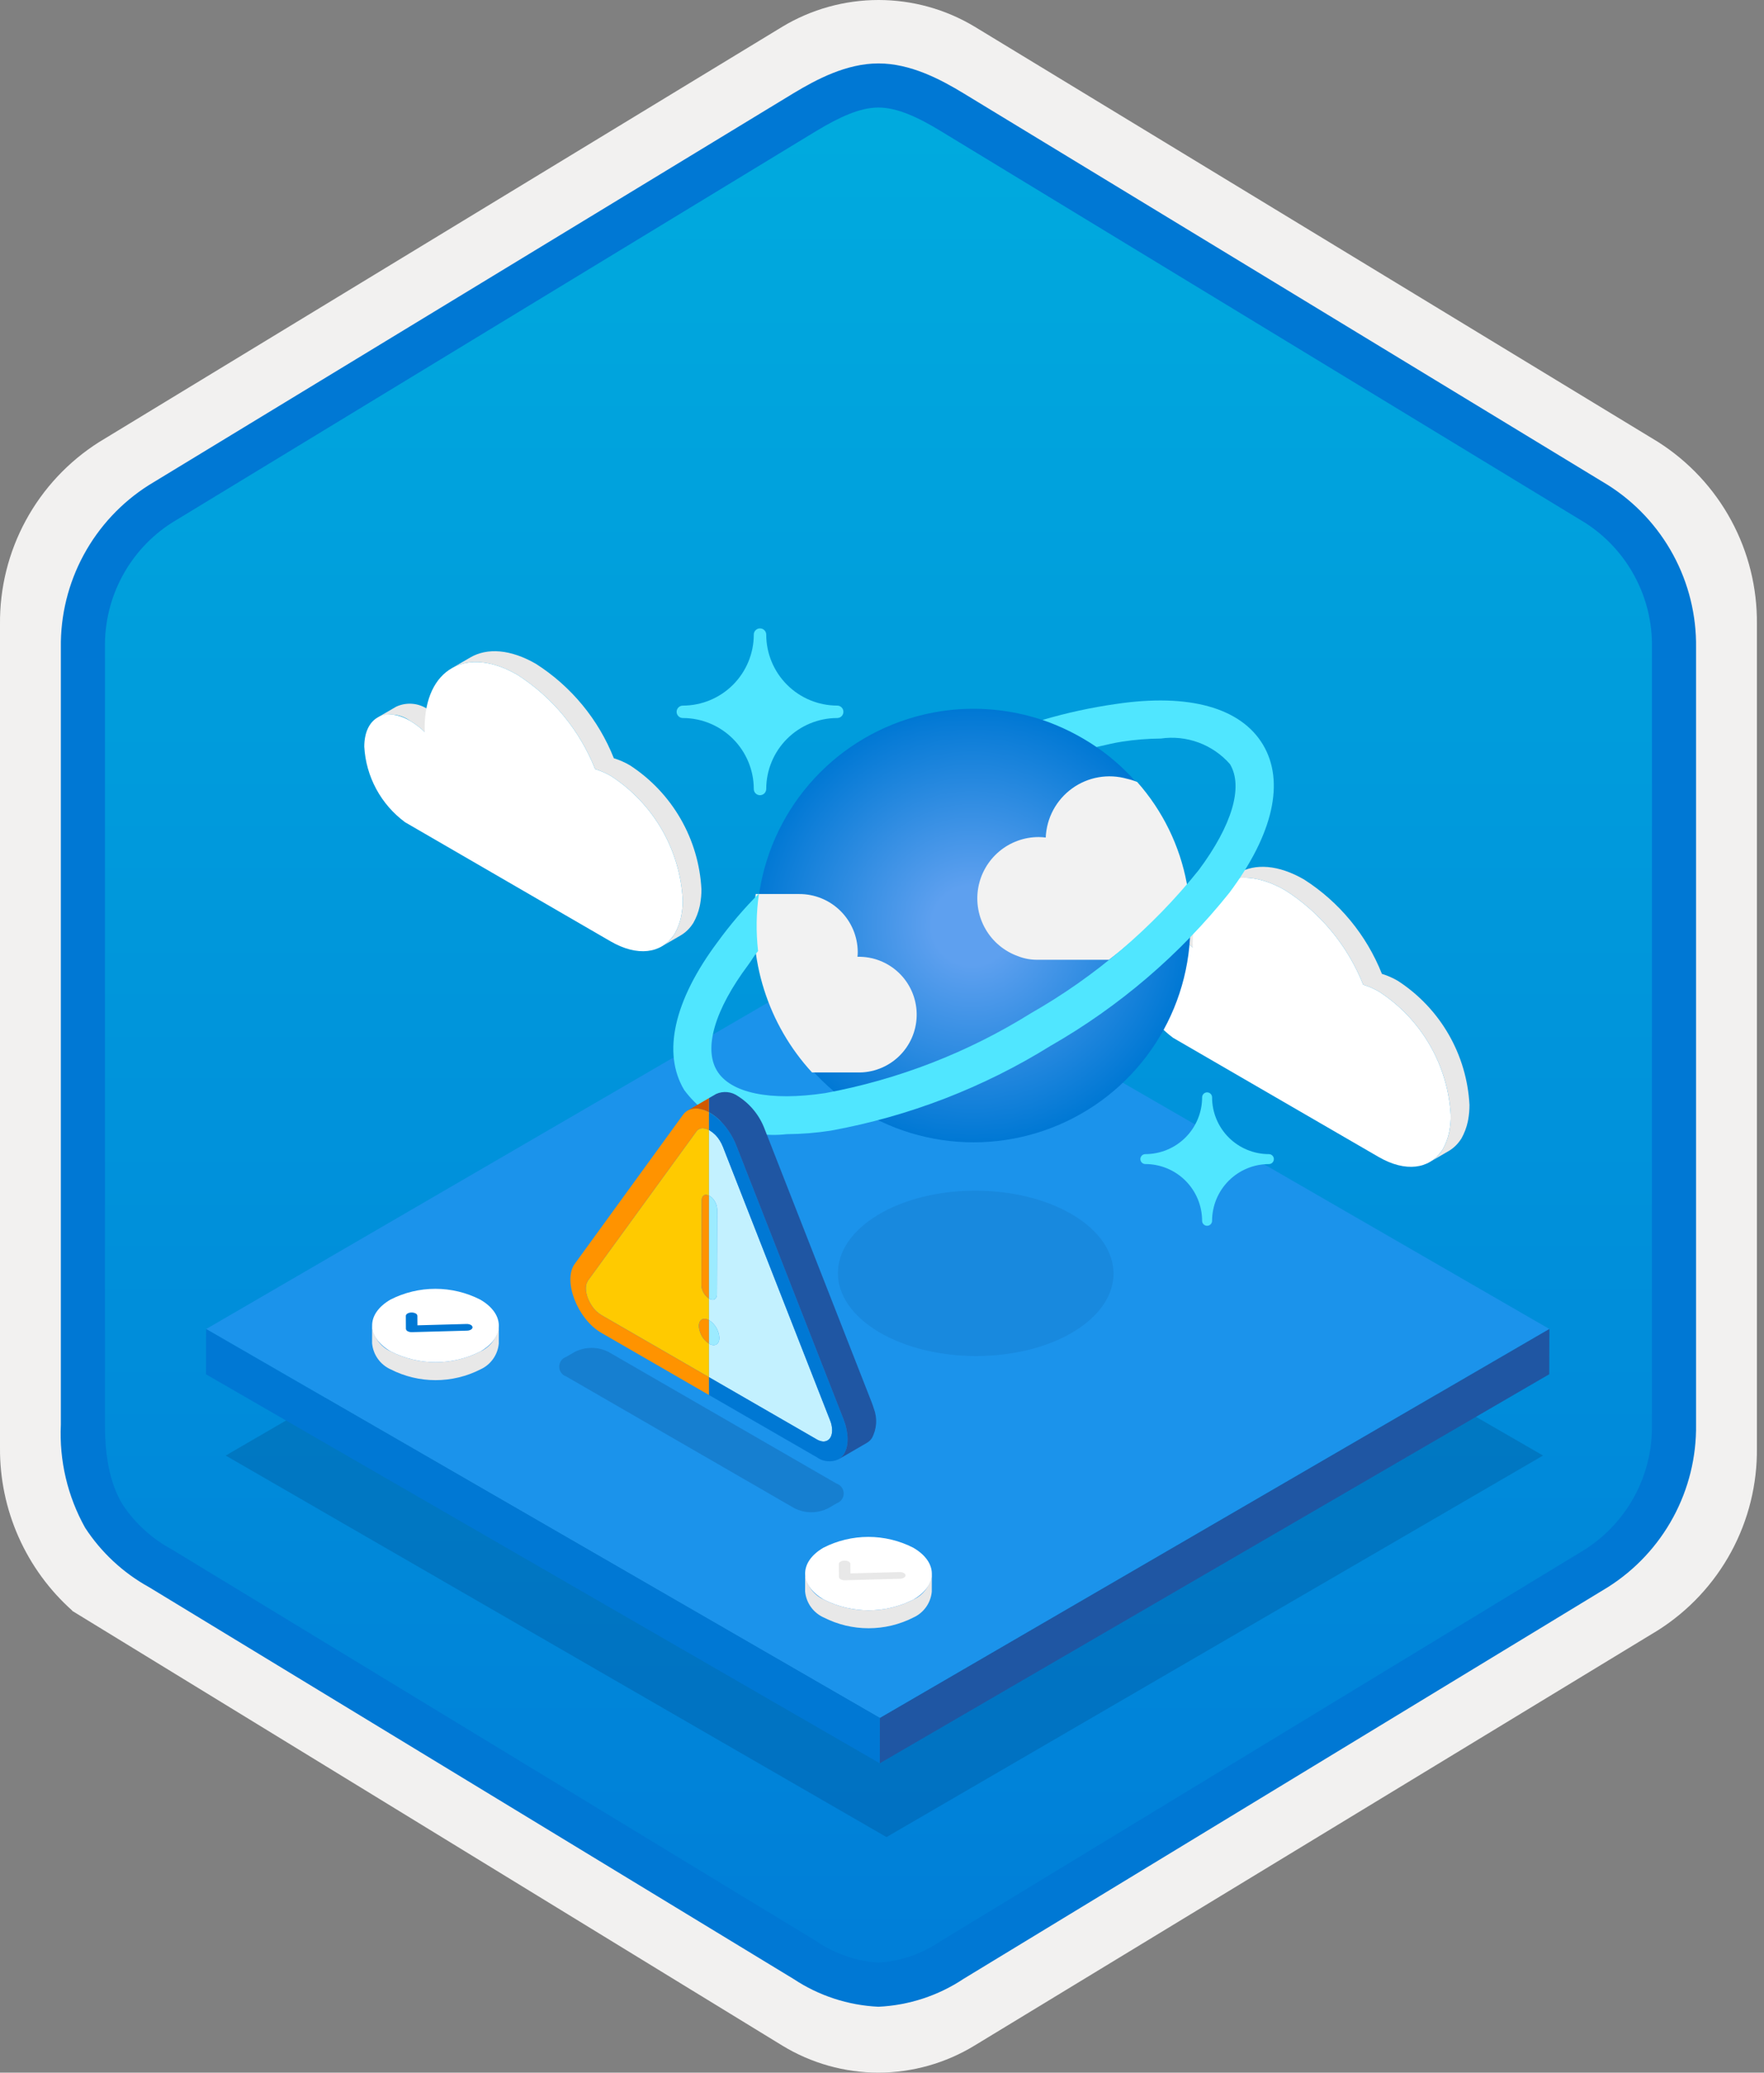 <svg width="160" height="188" viewBox="0 0 160 188" fill="none" xmlns="http://www.w3.org/2000/svg">
<rect x="0" y="0" width="160" height="188" fill="#808080" stroke="none"/>
<g clip-path="url(#clip0_626_1521)">
<path d="M79.678 188C82.759 187.994 85.78 187.141 88.408 185.534L150.384 147.874C153.165 146.11 155.449 143.665 157.019 140.771C158.589 137.876 159.394 134.628 159.356 131.336V56.621C159.392 53.328 158.587 50.081 157.017 47.187C155.447 44.293 153.163 41.848 150.384 40.083L88.408 2.423C85.775 0.838 82.759 0 79.686 0C76.612 0 73.596 0.838 70.963 2.423L8.988 40.098C6.205 41.86 3.918 44.305 2.345 47.199C0.772 50.093 -0.035 53.342 4.1431e-06 56.636V131.336C-0.019 134.119 0.556 136.874 1.686 139.418C2.816 141.962 4.474 144.236 6.552 146.089V146.115L70.963 185.549C73.588 187.149 76.603 187.996 79.678 188V188ZM80.326 6.952C82.278 6.952 84.755 8.165 86.465 9.209L147.222 46.403C150.974 48.688 153.09 55.284 153.09 60.035L152.458 131.336C152.458 136.087 149.259 140.355 145.506 142.64L85.11 179.021C81.676 181.109 78.885 181.109 75.451 179.021L14.243 142.549C10.49 140.265 7.472 136.072 7.472 131.336V57.688C7.504 55.323 8.113 53.001 9.246 50.925C10.379 48.848 12.001 47.079 13.972 45.771L74.548 9.209C76.258 8.165 78.374 6.952 80.326 6.952Z" fill="#F2F1F0"/>
<path fill-rule="evenodd" clip-rule="evenodd" d="M87.576 10.533C85.206 9.059 82.47 8.278 79.678 8.278C76.887 8.278 74.151 9.059 71.78 10.533L15.645 44.864C13.119 46.476 11.047 48.706 9.625 51.344C8.203 53.981 7.479 56.938 7.52 59.934V128.038C7.48 131.033 8.206 133.99 9.627 136.627C11.049 139.264 13.121 141.495 15.645 143.108L71.78 177.439C74.151 178.912 76.887 179.694 79.678 179.694C82.47 179.694 85.206 178.912 87.576 177.439L143.711 143.108C146.236 141.495 148.307 139.264 149.729 136.627C151.151 133.99 151.877 131.033 151.837 128.038V59.934C151.875 56.939 151.149 53.983 149.727 51.346C148.305 48.709 146.234 46.478 143.711 44.864L87.576 10.533Z" fill="url(#paint0_linear_626_1521)"/>
<path fill-rule="evenodd" clip-rule="evenodd" d="M79.678 9.754C81.362 9.754 83.244 10.62 85.311 11.878L143.777 47.42C145.668 48.634 147.218 50.311 148.278 52.292C149.339 54.273 149.875 56.492 149.837 58.739V129.218C149.875 131.464 149.339 133.684 148.278 135.664C147.218 137.645 145.668 139.322 143.777 140.536L85.312 176.078L85.311 176.079C83.641 177.218 81.696 177.889 79.678 178.022C77.661 177.889 75.716 177.218 74.046 176.079L74.045 176.078L15.582 140.538L15.58 140.537C13.792 139.573 12.267 138.186 11.138 136.497C10.161 134.894 9.52 132.679 9.52 129.218V58.739C9.482 56.492 10.018 54.273 11.079 52.292C12.139 50.311 13.688 48.634 15.58 47.421L74.037 11.883L74.041 11.881C76.124 10.628 77.985 9.754 79.678 9.754ZM87.391 8.461L145.855 44.003C148.333 45.573 150.368 47.751 151.765 50.331C153.162 52.911 153.876 55.806 153.837 58.739V129.218C153.876 132.151 153.162 135.046 151.765 137.626C150.368 140.205 148.333 142.384 145.855 143.955L87.39 179.496C85.096 181.021 82.43 181.894 79.678 182.022C76.926 181.894 74.261 181.021 71.967 179.496H71.966L13.502 143.954L13.499 143.953C11.164 142.66 9.181 140.814 7.723 138.579C6.128 135.725 5.365 132.482 5.52 129.218V58.739C5.481 55.805 6.194 52.911 7.592 50.331C8.989 47.751 11.024 45.572 13.502 44.002L71.967 8.461L71.975 8.456C74.066 7.198 76.773 5.754 79.678 5.754C82.564 5.754 85.282 7.177 87.391 8.461V8.461Z" fill="#0078D4"/>
<path opacity="0.2" d="M139.959 132.026L80.409 166.633L20.47 132.027L80.02 97.42L139.959 132.026Z" fill="#003067"/>
<path d="M140.532 120.546L79.81 155.834L18.698 120.551L79.42 85.263L140.532 120.546Z" fill="#1B93EB"/>
<path d="M140.532 120.546L140.52 124.652L79.798 159.94L79.81 155.834L140.532 120.546Z" fill="#1F56A3"/>
<path d="M79.81 155.834L79.798 159.94L18.686 124.657L18.698 120.551L79.81 155.834Z" fill="#0078D4"/>
<path d="M105.605 83.654L103.907 84.641C104.377 84.423 104.896 84.335 105.412 84.385C105.927 84.435 106.42 84.623 106.839 84.927C107.329 85.214 107.782 85.56 108.189 85.956L109.887 84.969C109.48 84.573 109.027 84.228 108.537 83.94C108.118 83.636 107.625 83.449 107.11 83.398C106.595 83.348 106.075 83.436 105.605 83.654Z" fill="#E8E8E8"/>
<path d="M126.8 88.975C126.341 88.704 125.852 88.489 125.343 88.334C123.945 84.81 121.474 81.814 118.279 79.772C115.953 78.43 113.847 78.305 112.325 79.189L110.627 80.176C112.149 79.292 114.255 79.417 116.581 80.759C119.776 82.801 122.247 85.796 123.645 89.321C124.154 89.476 124.643 89.691 125.102 89.962C126.993 91.192 128.567 92.852 129.694 94.806C130.821 96.76 131.47 98.953 131.588 101.206C131.59 101.657 131.55 102.107 131.47 102.55C131.461 102.614 131.44 102.675 131.431 102.748C131.315 103.276 131.122 103.784 130.857 104.255C130.826 104.306 130.788 104.347 130.758 104.398C130.483 104.805 130.12 105.146 129.697 105.395L131.395 104.408C131.818 104.159 132.181 103.819 132.456 103.412C132.486 103.36 132.524 103.319 132.555 103.268C132.82 102.797 133.013 102.289 133.129 101.761C133.138 101.688 133.159 101.627 133.168 101.564C133.248 101.12 133.288 100.67 133.286 100.219C133.168 97.966 132.519 95.773 131.392 93.819C130.265 91.865 128.691 90.205 126.8 88.975V88.975Z" fill="#E8E8E8"/>
<path d="M116.581 80.759C119.776 82.801 122.247 85.796 123.645 89.321C124.154 89.476 124.643 89.691 125.102 89.962C126.993 91.192 128.567 92.852 129.694 94.806C130.821 96.76 131.47 98.953 131.588 101.206C131.59 101.657 131.55 102.107 131.47 102.55C131.461 102.614 131.44 102.675 131.431 102.748C131.315 103.276 131.122 103.784 130.856 104.255C130.826 104.306 130.788 104.347 130.758 104.398C129.63 106.035 127.494 106.356 125.051 104.946L106.404 94.136C105.322 93.336 104.429 92.307 103.789 91.122C103.15 89.938 102.78 88.627 102.705 87.283C102.712 84.666 104.566 83.615 106.839 84.927C107.329 85.214 107.782 85.56 108.189 85.956C108.181 85.819 108.181 85.692 108.181 85.561C108.197 80.236 111.955 78.089 116.581 80.759Z" fill="white"/>
<path opacity="0.1" d="M97.311 110.196C92.414 107.268 84.499 107.268 79.635 110.196C74.767 113.127 74.792 117.876 79.689 120.804C84.585 123.732 92.5 123.732 97.368 120.802C102.233 117.874 102.207 113.125 97.311 110.196Z" fill="#003067"/>
<path d="M68.935 72.129C68.861 72.13 68.788 72.115 68.72 72.088C68.652 72.06 68.59 72.019 68.537 71.967C68.485 71.915 68.443 71.854 68.415 71.786C68.386 71.718 68.371 71.645 68.371 71.572V71.565C68.368 69.859 67.689 68.223 66.483 67.017C65.276 65.81 63.64 65.131 61.934 65.129C61.785 65.129 61.642 65.07 61.536 64.965C61.431 64.859 61.371 64.717 61.37 64.568V64.568C61.37 64.494 61.385 64.42 61.413 64.352C61.441 64.284 61.483 64.221 61.535 64.169C61.587 64.117 61.65 64.075 61.718 64.047C61.786 64.019 61.86 64.004 61.934 64.004V64.004C63.641 64.001 65.277 63.322 66.484 62.115C67.69 60.907 68.369 59.271 68.371 57.564C68.37 57.415 68.428 57.272 68.533 57.166C68.637 57.061 68.779 57.001 68.928 57H68.935C69.008 57 69.081 57.014 69.149 57.041C69.218 57.069 69.28 57.11 69.332 57.162C69.384 57.214 69.426 57.275 69.455 57.343C69.483 57.411 69.498 57.484 69.499 57.557V57.564C69.501 59.27 70.18 60.906 71.387 62.113C72.593 63.319 74.229 63.998 75.935 64.001C76.009 64 76.082 64.014 76.15 64.042C76.218 64.07 76.28 64.111 76.333 64.163C76.385 64.214 76.427 64.276 76.455 64.344C76.484 64.412 76.499 64.485 76.499 64.558V64.565C76.5 64.638 76.486 64.711 76.458 64.779C76.43 64.848 76.389 64.91 76.337 64.962C76.285 65.014 76.224 65.056 76.156 65.085C76.088 65.113 76.015 65.128 75.942 65.129H75.935C74.229 65.13 72.592 65.809 71.386 67.016C70.179 68.222 69.5 69.859 69.499 71.565C69.498 71.715 69.438 71.858 69.332 71.963C69.227 72.069 69.084 72.128 68.935 72.129V72.129Z" fill="#50E6FF"/>
<path d="M109.487 111.186C109.428 111.186 109.369 111.174 109.314 111.151C109.26 111.129 109.21 111.095 109.168 111.053C109.126 111.011 109.093 110.962 109.07 110.907C109.047 110.852 109.035 110.793 109.035 110.734V110.734C109.034 109.369 108.491 108.06 107.526 107.095C106.56 106.13 105.252 105.587 103.887 105.585C103.767 105.585 103.653 105.538 103.568 105.454C103.484 105.37 103.436 105.256 103.435 105.137C103.435 105.017 103.483 104.902 103.567 104.817C103.652 104.732 103.767 104.685 103.887 104.685V104.685C105.252 104.684 106.561 104.141 107.527 103.176C108.492 102.21 109.035 100.901 109.036 99.536C109.036 99.477 109.047 99.418 109.07 99.363C109.093 99.308 109.126 99.258 109.168 99.216C109.21 99.175 109.26 99.141 109.314 99.119C109.369 99.096 109.428 99.084 109.487 99.084V99.084C109.547 99.084 109.605 99.096 109.66 99.119C109.715 99.141 109.765 99.175 109.807 99.216C109.849 99.258 109.882 99.308 109.905 99.363C109.927 99.418 109.939 99.477 109.939 99.536V99.536C109.94 100.901 110.483 102.21 111.448 103.176C112.413 104.141 113.723 104.684 115.088 104.685C115.147 104.684 115.206 104.696 115.261 104.718C115.317 104.741 115.367 104.774 115.409 104.816C115.451 104.858 115.485 104.908 115.508 104.962C115.531 105.017 115.543 105.076 115.543 105.136C115.543 105.195 115.531 105.254 115.508 105.309C115.486 105.364 115.452 105.414 115.41 105.456C115.368 105.498 115.318 105.532 115.263 105.554C115.208 105.577 115.149 105.589 115.089 105.588H115.088C113.723 105.59 112.414 106.133 111.449 107.098C110.484 108.063 109.941 109.372 109.939 110.737C109.938 110.856 109.89 110.97 109.806 111.054C109.721 111.139 109.607 111.186 109.487 111.186Z" fill="#50E6FF"/>
<path d="M107.43 79.383C108.334 83.165 108.096 87.131 106.746 90.778C105.396 94.425 102.994 97.59 99.846 99.872C96.697 102.155 92.942 103.452 89.056 103.601C85.17 103.749 81.327 102.742 78.013 100.706C74.7 98.67 72.064 95.698 70.44 92.164C68.816 88.631 68.276 84.695 68.888 80.855C69.501 77.014 71.239 73.442 73.882 70.589C76.525 67.736 79.954 65.731 83.737 64.827H83.737C88.809 63.616 94.155 64.469 98.598 67.198C103.042 69.928 106.219 74.311 107.43 79.383V79.383Z" fill="url(#paint1_radial_626_1521)"/>
<path d="M77.761 97.277C79.153 97.314 80.502 96.796 81.511 95.838C82.521 94.88 83.109 93.56 83.145 92.168C83.182 90.777 82.664 89.428 81.706 88.418C80.748 87.409 79.428 86.821 78.036 86.785C77.95 86.782 77.864 86.782 77.777 86.784C77.793 86.635 77.8 86.486 77.8 86.336C77.787 84.936 77.22 83.597 76.222 82.615C75.225 81.632 73.878 81.085 72.478 81.094H68.543C68.159 84.001 68.417 86.957 69.3 89.754C70.183 92.55 71.669 95.118 73.654 97.277H77.761Z" fill="#F2F2F2"/>
<path d="M107.674 80.296C107.677 80.248 107.67 80.2 107.651 80.155C107.017 76.727 105.46 73.536 103.146 70.928C102.846 70.806 102.537 70.71 102.221 70.639C101.379 70.399 100.493 70.353 99.631 70.505C98.769 70.656 97.952 71.002 97.243 71.515C96.533 72.028 95.949 72.695 95.535 73.466C95.121 74.238 94.887 75.093 94.851 75.968C94.639 75.943 94.425 75.929 94.211 75.926C92.898 75.926 91.628 76.389 90.624 77.235C89.621 78.081 88.948 79.254 88.725 80.547C88.503 81.84 88.744 83.171 89.407 84.303C90.07 85.436 91.112 86.297 92.349 86.736C92.901 86.953 93.49 87.061 94.082 87.057H100.586C103.198 85.08 105.576 82.812 107.674 80.296V80.296Z" fill="#F2F2F2"/>
<path d="M114.549 67.535C112.534 64.18 107.821 62.873 101.237 63.853C98.981 64.173 96.752 64.657 94.566 65.302C96.3 65.9 97.946 66.726 99.462 67.759C100.234 67.589 101.01 67.387 101.753 67.275C102.922 67.093 104.103 66.998 105.287 66.99C106.444 66.823 107.624 66.948 108.72 67.354C109.816 67.76 110.794 68.433 111.563 69.313V69.313C112.791 71.357 111.756 74.853 108.725 78.925C104.512 84.168 99.351 88.571 93.509 91.904C87.798 95.468 81.468 97.927 74.849 99.151C69.838 99.901 66.256 99.151 65.029 97.114C63.802 95.076 64.837 91.571 67.868 87.518C68.242 87.015 68.335 86.768 68.761 86.262C68.561 84.525 68.589 82.769 68.845 81.04C67.483 82.405 66.229 83.875 65.096 85.435C61.126 90.744 60.05 95.518 62.062 98.873C63.125 100.295 64.543 101.413 66.173 102.115C67.804 102.817 69.59 103.079 71.353 102.875C72.696 102.867 74.035 102.76 75.362 102.554C82.427 101.265 89.187 98.656 95.287 94.865C101.517 91.299 107.019 86.59 111.503 80.985C115.485 75.663 116.562 70.892 114.549 67.535Z" fill="#50E6FF"/>
<path d="M35.941 64.097L34.243 65.084C34.713 64.866 35.232 64.778 35.748 64.829C36.263 64.879 36.756 65.066 37.175 65.371C37.664 65.658 38.118 66.003 38.525 66.399L40.222 65.412C39.816 65.016 39.362 64.671 38.873 64.384C38.454 64.079 37.961 63.892 37.446 63.842C36.93 63.791 36.411 63.88 35.941 64.097Z" fill="#E8E8E8"/>
<path d="M57.136 69.418C56.677 69.148 56.188 68.933 55.678 68.777C54.281 65.253 51.809 62.258 48.615 60.216C46.289 58.873 44.183 58.748 42.661 59.633L40.963 60.619C42.485 59.735 44.591 59.86 46.917 61.203C50.111 63.245 52.583 66.24 53.981 69.764C54.49 69.919 54.979 70.135 55.438 70.405C57.329 71.635 58.903 73.295 60.03 75.249C61.157 77.204 61.806 79.397 61.924 81.65C61.926 82.1 61.886 82.55 61.806 82.994C61.797 83.057 61.776 83.118 61.767 83.191C61.651 83.719 61.458 84.227 61.192 84.698C61.162 84.749 61.124 84.791 61.094 84.842C60.819 85.249 60.456 85.589 60.032 85.838L61.73 84.852C62.154 84.602 62.517 84.262 62.792 83.855C62.822 83.804 62.86 83.762 62.89 83.711C63.156 83.24 63.349 82.733 63.465 82.205C63.473 82.132 63.495 82.07 63.504 82.007C63.584 81.564 63.624 81.114 63.622 80.663C63.504 78.41 62.855 76.217 61.728 74.263C60.601 72.308 59.027 70.648 57.136 69.418Z" fill="#E8E8E8"/>
<path d="M46.916 61.203C50.111 63.245 52.583 66.24 53.98 69.764C54.49 69.919 54.979 70.135 55.438 70.405C57.329 71.635 58.902 73.295 60.03 75.249C61.157 77.204 61.806 79.397 61.924 81.65C61.926 82.1 61.886 82.55 61.805 82.994C61.797 83.057 61.775 83.118 61.767 83.191C61.651 83.719 61.458 84.227 61.192 84.698C61.162 84.749 61.124 84.791 61.094 84.842C59.966 86.479 57.829 86.8 55.387 85.389L36.74 74.58C35.657 73.779 34.764 72.751 34.125 71.566C33.486 70.381 33.115 69.07 33.041 67.726C33.048 65.11 34.902 64.058 37.175 65.371C37.664 65.658 38.118 66.003 38.525 66.399C38.516 66.263 38.517 66.136 38.517 66.004C38.532 60.679 42.291 58.532 46.916 61.203Z" fill="white"/>
<path opacity="0.2" d="M75.881 134.572C76.067 134.634 76.23 134.753 76.346 134.913C76.461 135.072 76.524 135.264 76.525 135.461C76.526 135.657 76.466 135.85 76.352 136.01C76.238 136.171 76.077 136.292 75.891 136.356L75.129 136.799C74.653 137.042 74.125 137.169 73.589 137.169C73.054 137.169 72.526 137.042 72.049 136.799L51.363 124.855C51.177 124.792 51.016 124.673 50.901 124.513C50.786 124.354 50.724 124.163 50.724 123.966C50.724 123.77 50.785 123.579 50.899 123.419C51.013 123.259 51.174 123.139 51.359 123.075L52.12 122.632C52.596 122.389 53.123 122.262 53.657 122.262C54.191 122.261 54.718 122.387 55.194 122.629L75.881 134.572Z" fill="#003067"/>
<path d="M64.31 124.919V121.881C64.038 121.71 63.813 121.472 63.658 121.191C63.564 121.025 63.493 120.847 63.447 120.663C63.411 120.537 63.39 120.408 63.386 120.277C63.388 119.693 63.803 119.455 64.31 119.741V117.788C64.007 117.587 63.783 117.285 63.677 116.936C63.642 116.825 63.623 116.708 63.622 116.591L63.644 108.869C63.642 108.772 63.661 108.675 63.701 108.586C63.804 108.369 64.038 108.313 64.31 108.451V102.504C64.252 102.473 64.192 102.445 64.13 102.421C64.027 102.381 63.92 102.355 63.81 102.343C63.694 102.331 63.576 102.346 63.467 102.388C63.346 102.438 63.241 102.522 63.166 102.63L63.157 102.639L60.474 106.331L53.34 116.147C53.324 116.17 53.314 116.196 53.3 116.22C53.234 116.329 53.188 116.448 53.163 116.573C53.137 116.723 53.131 116.877 53.147 117.029C53.175 117.282 53.236 117.529 53.328 117.766C53.427 118.017 53.554 118.257 53.706 118.481C53.922 118.806 54.209 119.08 54.544 119.28V119.28L64.31 124.919Z" fill="#FFCA00"/>
<path d="M63.386 120.277C63.39 120.408 63.411 120.537 63.447 120.663C63.493 120.847 63.564 121.025 63.658 121.191C63.813 121.472 64.038 121.71 64.31 121.881V119.741C63.803 119.455 63.388 119.693 63.386 120.277Z" fill="#FF9300"/>
<path d="M63.658 121.191C63.564 121.025 63.493 120.847 63.447 120.663C63.493 120.847 63.564 121.025 63.658 121.191V121.191Z" fill="#FF9300"/>
<path d="M54.544 119.28C54.209 119.079 53.922 118.806 53.706 118.48C53.554 118.257 53.427 118.017 53.328 117.765C53.236 117.529 53.175 117.282 53.147 117.029C53.131 116.877 53.137 116.723 53.163 116.573C53.188 116.448 53.234 116.329 53.3 116.22C53.314 116.196 53.324 116.17 53.34 116.147L60.474 106.331L63.157 102.639L63.166 102.63C63.241 102.522 63.346 102.438 63.467 102.388C63.576 102.346 63.694 102.331 63.81 102.343C63.92 102.355 64.027 102.381 64.13 102.421C64.192 102.445 64.252 102.473 64.31 102.504V100.896C64.176 100.822 64.037 100.757 63.894 100.702C63.857 100.688 63.82 100.674 63.782 100.661C63.633 100.609 63.479 100.572 63.322 100.551C63.307 100.55 63.293 100.551 63.279 100.55C63.146 100.537 63.013 100.541 62.881 100.56C62.849 100.565 62.816 100.569 62.785 100.575C62.65 100.602 62.521 100.649 62.401 100.715C62.222 100.816 62.068 100.954 61.948 101.12L52.132 114.637C51.024 116.15 52.367 119.64 54.539 120.894L64.31 126.536V124.919L54.544 119.28Z" fill="#FF9300"/>
<path d="M63.467 102.388C63.346 102.438 63.241 102.522 63.166 102.63C63.241 102.522 63.346 102.438 63.467 102.388V102.388Z" fill="#FF9300"/>
<path d="M64.31 102.504V102.504C64.252 102.473 64.192 102.445 64.13 102.421C64.192 102.445 64.252 102.473 64.31 102.504V102.504Z" fill="#FF9300"/>
<path d="M53.147 117.029C53.175 117.282 53.236 117.529 53.328 117.765C53.427 118.017 53.554 118.257 53.706 118.48C53.554 118.257 53.427 118.017 53.328 117.765C53.236 117.529 53.175 117.282 53.147 117.029Z" fill="#FF9300"/>
<path d="M60.474 106.331L53.34 116.147C53.324 116.17 53.314 116.196 53.3 116.22C53.314 116.196 53.324 116.17 53.34 116.147L60.474 106.331Z" fill="#FF9300"/>
<path d="M63.467 102.388C63.576 102.346 63.694 102.331 63.81 102.343C63.694 102.331 63.576 102.346 63.467 102.388V102.388Z" fill="#FF9300"/>
<path d="M64.31 117.788V108.451C64.038 108.313 63.804 108.369 63.701 108.586C63.661 108.675 63.642 108.772 63.644 108.869L63.622 116.591C63.623 116.708 63.642 116.824 63.677 116.936C63.783 117.285 64.007 117.587 64.31 117.788Z" fill="#FF9300"/>
<path d="M63.701 108.586C63.661 108.675 63.642 108.772 63.644 108.869L63.622 116.591L63.644 108.869C63.642 108.772 63.661 108.675 63.701 108.586V108.586Z" fill="#FF9300"/>
<path d="M63.701 108.586C63.804 108.369 64.038 108.313 64.31 108.451V108.451C64.038 108.313 63.804 108.369 63.701 108.586Z" fill="#FF9300"/>
<path d="M63.677 116.936C63.783 117.285 64.007 117.587 64.31 117.788V117.788C64.007 117.587 63.783 117.285 63.677 116.936Z" fill="#FF9300"/>
<path d="M62.881 100.56C63.013 100.541 63.146 100.537 63.279 100.55C63.293 100.551 63.307 100.55 63.322 100.551C63.479 100.572 63.633 100.609 63.782 100.661C63.82 100.674 63.857 100.687 63.894 100.702C64.037 100.756 64.177 100.82 64.31 100.894V99.602L62.383 100.722C62.388 100.719 62.395 100.718 62.401 100.715C62.521 100.649 62.65 100.602 62.785 100.575C62.816 100.569 62.849 100.565 62.881 100.56Z" fill="#D15900"/>
<path d="M63.782 100.661C63.633 100.609 63.479 100.572 63.322 100.551C63.479 100.572 63.633 100.609 63.782 100.661V100.661Z" fill="#D15900"/>
<path d="M62.881 100.56C63.013 100.541 63.146 100.537 63.279 100.55C63.146 100.537 63.013 100.541 62.881 100.56V100.56Z" fill="#D15900"/>
<path d="M62.401 100.715C62.521 100.649 62.65 100.602 62.785 100.575C62.65 100.602 62.521 100.649 62.401 100.715V100.715Z" fill="#D15900"/>
<path d="M63.894 100.702C64.037 100.757 64.176 100.822 64.31 100.896V100.894C64.176 100.82 64.037 100.756 63.894 100.702V100.702Z" fill="#D15900"/>
<path d="M76.855 130.092C76.851 130.058 76.844 130.022 76.84 129.987C76.844 130.022 76.851 130.058 76.855 130.092Z" fill="#003067"/>
<path d="M64.32 119.745L64.31 119.741L64.32 119.745Z" fill="#003067"/>
<path d="M75.23 130.515C75.176 130.575 75.112 130.626 75.042 130.665C75.112 130.626 75.176 130.575 75.23 130.515V130.515Z" fill="#003067"/>
<path d="M75.042 130.665C74.95 130.715 74.849 130.744 74.745 130.75C74.849 130.744 74.95 130.715 75.042 130.665V130.665Z" fill="#003067"/>
<path d="M75.48 129.74C75.482 129.888 75.46 130.035 75.416 130.176C75.46 130.035 75.482 129.888 75.48 129.74Z" fill="#003067"/>
<path d="M76.739 131.471C76.747 131.447 76.757 131.426 76.765 131.401C76.757 131.426 76.747 131.447 76.739 131.471Z" fill="#003067"/>
<path d="M70.85 114.28L76.498 128.705C76.505 128.724 76.51 128.742 76.517 128.761C76.51 128.742 76.506 128.724 76.498 128.704L70.85 114.28Z" fill="#003067"/>
<path d="M76.677 129.223L76.683 129.246L76.679 129.23L76.677 129.223Z" fill="#003067"/>
<path d="M76.875 130.736C76.873 130.774 76.87 130.812 76.867 130.85C76.87 130.812 76.873 130.775 76.875 130.736Z" fill="#003067"/>
<path d="M76.523 131.921C76.517 131.93 76.513 131.941 76.507 131.949L76.515 131.937L76.523 131.921Z" fill="#003067"/>
<path d="M69.747 114.68L65.578 104.037C65.496 103.824 65.392 103.62 65.27 103.428C65.392 103.62 65.496 103.824 65.578 104.037L69.747 114.68Z" fill="#003067"/>
<path d="M76.504 131.953L76.506 131.951C76.501 131.958 76.495 131.963 76.489 131.97L76.498 131.962L76.504 131.953Z" fill="#003067"/>
<path d="M75.23 130.515C75.251 130.493 75.27 130.469 75.288 130.444C75.339 130.369 75.379 130.286 75.408 130.2C75.379 130.286 75.339 130.369 75.288 130.444C75.27 130.469 75.251 130.493 75.23 130.515Z" fill="#003067"/>
<path d="M64.31 124.919V124.919L74.068 130.552C74.217 130.643 74.381 130.706 74.552 130.739C74.381 130.706 74.217 130.643 74.068 130.552L64.31 124.919Z" fill="#003067"/>
<path d="M64.369 102.536C64.353 102.526 64.331 102.515 64.31 102.504V108.451C64.325 108.458 64.338 108.457 64.352 108.465C64.454 108.525 64.546 108.6 64.625 108.687C64.88 108.957 65.03 109.309 65.049 109.68L65.027 117.402C65.025 117.847 64.714 118.025 64.326 117.801C64.32 117.798 64.316 117.792 64.31 117.788V119.741L64.32 119.745C64.591 119.921 64.815 120.158 64.977 120.438C65.138 120.717 65.231 121.03 65.249 121.352C65.247 121.794 65.011 122.039 64.676 122.009C64.548 121.994 64.425 121.952 64.314 121.885L64.31 121.881V124.919L74.068 130.552C74.217 130.643 74.381 130.706 74.552 130.739C74.616 130.75 74.68 130.753 74.745 130.75C74.849 130.744 74.95 130.715 75.042 130.665C75.112 130.626 75.176 130.575 75.23 130.515C75.251 130.492 75.27 130.469 75.288 130.444C75.339 130.368 75.379 130.286 75.408 130.2L75.416 130.176C75.46 130.035 75.482 129.888 75.48 129.74C75.474 129.422 75.408 129.109 75.285 128.817L69.747 114.68L65.578 104.037C65.496 103.824 65.392 103.62 65.27 103.428C65.044 103.064 64.735 102.759 64.369 102.536Z" fill="#C3F1FF"/>
<path d="M64.31 121.881L64.314 121.885C64.425 121.952 64.548 121.994 64.676 122.009C65.011 122.039 65.247 121.794 65.249 121.352C65.231 121.03 65.138 120.717 64.977 120.438C64.815 120.158 64.591 119.921 64.32 119.745L64.31 119.741L64.31 121.881Z" fill="#9CEBFF"/>
<path d="M65.249 121.352C65.247 121.794 65.011 122.039 64.676 122.009C65.011 122.039 65.247 121.794 65.249 121.352C65.231 121.03 65.138 120.717 64.977 120.438C64.815 120.158 64.591 119.921 64.32 119.745C64.591 119.921 64.815 120.158 64.977 120.438C65.138 120.717 65.231 121.03 65.249 121.352Z" fill="#9CEBFF"/>
<path d="M75.416 130.176L75.408 130.2L75.416 130.176Z" fill="#003067"/>
<path d="M76.855 130.092C76.851 130.058 76.844 130.022 76.84 129.987C76.806 129.736 76.753 129.489 76.683 129.246L76.677 129.223C76.632 129.072 76.578 128.918 76.517 128.761C76.51 128.742 76.505 128.724 76.498 128.705L70.85 114.28L66.79 103.915C66.534 103.261 66.177 102.652 65.732 102.109C65.352 101.638 64.893 101.237 64.374 100.926C64.353 100.914 64.332 100.908 64.31 100.896V102.504C64.33 102.515 64.353 102.526 64.369 102.536C64.735 102.759 65.044 103.064 65.27 103.428C65.392 103.62 65.496 103.824 65.578 104.037L69.747 114.68L75.013 128.121H75.013L75.285 128.817C75.408 129.109 75.474 129.422 75.48 129.74C75.482 129.888 75.46 130.035 75.416 130.176L75.408 130.2C75.379 130.286 75.339 130.368 75.288 130.444C75.27 130.469 75.251 130.492 75.23 130.515C75.176 130.575 75.112 130.626 75.042 130.665C74.95 130.715 74.849 130.744 74.745 130.75C74.68 130.753 74.616 130.75 74.552 130.739C74.381 130.706 74.217 130.643 74.068 130.552L64.31 124.919V126.536L74.063 132.166C74.347 132.377 74.683 132.506 75.035 132.541C75.387 132.576 75.742 132.514 76.062 132.364C76.23 132.263 76.376 132.129 76.489 131.97C76.495 131.963 76.501 131.958 76.506 131.951L76.507 131.949C76.513 131.941 76.517 131.93 76.523 131.921C76.614 131.781 76.687 131.63 76.739 131.471C76.747 131.447 76.757 131.426 76.765 131.401C76.818 131.221 76.852 131.036 76.867 130.85C76.87 130.812 76.873 130.774 76.875 130.736C76.887 130.521 76.88 130.306 76.855 130.092Z" fill="#0078D4"/>
<path d="M64.369 102.536C64.735 102.759 65.044 103.064 65.27 103.428C65.044 103.064 64.735 102.759 64.369 102.536C64.353 102.526 64.33 102.515 64.31 102.504V102.504C64.33 102.515 64.353 102.526 64.369 102.536Z" fill="#003067"/>
<path d="M64.31 108.451V117.788C64.316 117.792 64.32 117.798 64.326 117.801C64.714 118.025 65.025 117.847 65.027 117.402L65.049 109.68C65.03 109.309 64.88 108.957 64.625 108.687C64.546 108.6 64.454 108.525 64.352 108.465C64.338 108.457 64.325 108.458 64.31 108.451Z" fill="#9CEBFF"/>
<path d="M65.027 117.402C65.025 117.847 64.714 118.025 64.326 117.801C64.32 117.798 64.316 117.792 64.31 117.788V117.788C64.316 117.792 64.32 117.798 64.326 117.801C64.714 118.025 65.025 117.847 65.027 117.402L65.049 109.68C65.03 109.309 64.88 108.957 64.625 108.687C64.88 108.957 65.03 109.309 65.049 109.68L65.027 117.402Z" fill="#9CEBFF"/>
<path d="M64.374 100.926C64.893 101.237 65.352 101.638 65.732 102.109C66.177 102.652 66.534 103.261 66.79 103.915L70.85 114.28L76.498 128.704C76.506 128.724 76.51 128.742 76.517 128.761C76.578 128.918 76.632 129.072 76.677 129.223L76.679 129.23L76.683 129.246C76.753 129.489 76.805 129.736 76.84 129.987C76.844 130.022 76.851 130.058 76.855 130.092C76.88 130.306 76.887 130.521 76.875 130.736C76.873 130.775 76.87 130.812 76.867 130.85C76.852 131.037 76.818 131.221 76.765 131.401C76.757 131.426 76.748 131.447 76.739 131.471C76.687 131.63 76.614 131.781 76.523 131.921L76.515 131.937L76.507 131.949L76.506 131.951L76.504 131.953L76.498 131.962L76.489 131.97C76.376 132.129 76.23 132.263 76.062 132.364L76.056 132.369L78.626 130.876C78.8 130.773 78.951 130.634 79.068 130.469L79.074 130.459L79.075 130.459L79.085 130.444C79.307 130.031 79.436 129.576 79.465 129.108C79.493 128.641 79.419 128.173 79.249 127.736C79.198 127.565 79.138 127.39 79.068 127.211L69.36 102.422C68.902 101.189 68.054 100.139 66.944 99.433C66.659 99.226 66.325 99.099 65.975 99.063C65.626 99.027 65.273 99.084 64.953 99.229L64.31 99.602V100.894C64.332 100.906 64.353 100.914 64.374 100.926Z" fill="#1F56A3"/>
<path d="M76.523 131.921C76.614 131.781 76.687 131.63 76.739 131.471C76.687 131.63 76.614 131.781 76.523 131.921V131.921Z" fill="#003067"/>
<path d="M76.506 131.951L76.507 131.949L76.506 131.951Z" fill="#003067"/>
<path d="M76.84 129.987C76.806 129.736 76.753 129.489 76.683 129.246C76.753 129.489 76.806 129.736 76.84 129.987V129.987Z" fill="#003067"/>
<path d="M76.765 131.401C76.818 131.221 76.852 131.037 76.867 130.85C76.852 131.037 76.818 131.221 76.765 131.401Z" fill="#003067"/>
<path d="M76.489 131.97C76.376 132.129 76.23 132.263 76.062 132.364C76.23 132.263 76.376 132.129 76.489 131.97V131.97Z" fill="#003067"/>
<path d="M76.677 129.223C76.632 129.072 76.578 128.918 76.517 128.761C76.578 128.918 76.632 129.072 76.677 129.223Z" fill="#003067"/>
<path d="M76.855 130.092C76.88 130.306 76.887 130.521 76.875 130.736C76.887 130.521 76.88 130.306 76.855 130.092Z" fill="#003067"/>
<path d="M64.31 100.896C64.332 100.908 64.353 100.914 64.374 100.926C64.353 100.914 64.332 100.906 64.31 100.894V100.896Z" fill="#003067"/>
<path d="M45.245 120.245L45.241 121.875C45.194 122.378 45.014 122.86 44.72 123.271C44.427 123.682 44.029 124.008 43.568 124.215C42.31 124.855 40.919 125.188 39.508 125.188C38.097 125.188 36.706 124.855 35.448 124.215C34.979 124.007 34.574 123.677 34.276 123.26C33.977 122.843 33.795 122.353 33.749 121.842L33.754 120.212C33.8 120.723 33.981 121.212 34.28 121.63C34.579 122.047 34.984 122.377 35.453 122.585C36.71 123.225 38.102 123.558 39.513 123.558C40.924 123.558 42.315 123.225 43.573 122.585C44.034 122.378 44.431 122.052 44.725 121.64C45.019 121.229 45.198 120.748 45.245 120.245Z" fill="#E8E8E8"/>
<path d="M43.553 117.878C45.8 119.175 45.812 121.284 43.573 122.585C42.315 123.225 40.924 123.558 39.513 123.558C38.102 123.558 36.71 123.225 35.453 122.585C33.199 121.284 33.187 119.175 35.42 117.878C36.679 117.236 38.073 116.902 39.486 116.902C40.9 116.902 42.293 117.236 43.553 117.878V117.878Z" fill="white"/>
<path d="M42.707 120.179C42.746 120.198 42.781 120.225 42.807 120.26C42.834 120.295 42.852 120.335 42.859 120.378C42.874 120.548 42.651 120.689 42.364 120.697L37.37 120.834C37.235 120.841 37.102 120.813 36.982 120.753C36.937 120.734 36.899 120.703 36.87 120.664C36.841 120.625 36.823 120.579 36.817 120.531L36.81 119.356C36.81 119.189 37.046 119.052 37.333 119.052C37.463 119.049 37.592 119.08 37.707 119.141C37.749 119.16 37.785 119.19 37.812 119.227C37.839 119.265 37.855 119.31 37.858 119.356L37.863 120.214L42.31 120.092C42.448 120.085 42.585 120.115 42.707 120.179V120.179Z" fill="#0078D4"/>
<path d="M84.52 142.748L84.515 144.378C84.468 144.881 84.289 145.363 83.995 145.774C83.701 146.185 83.304 146.511 82.843 146.718C81.585 147.358 80.194 147.691 78.783 147.691C77.371 147.691 75.98 147.358 74.722 146.718C74.254 146.51 73.849 146.18 73.55 145.763C73.251 145.346 73.07 144.856 73.024 144.345L73.028 142.715C73.074 143.226 73.256 143.715 73.555 144.133C73.853 144.55 74.258 144.88 74.727 145.088C75.985 145.728 77.376 146.061 78.787 146.061C80.198 146.061 81.59 145.728 82.847 145.088C83.308 144.881 83.706 144.555 83.999 144.143C84.293 143.732 84.473 143.251 84.52 142.748V142.748Z" fill="#E8E8E8"/>
<path d="M82.827 140.381C85.075 141.678 85.087 143.787 82.847 145.088C81.59 145.728 80.198 146.061 78.787 146.061C77.376 146.061 75.985 145.728 74.727 145.088C72.473 143.787 72.462 141.678 74.694 140.381C75.954 139.739 77.347 139.405 78.761 139.405C80.174 139.405 81.568 139.739 82.827 140.381Z" fill="white"/>
<path d="M81.981 142.682C82.021 142.701 82.055 142.728 82.082 142.763C82.109 142.798 82.126 142.838 82.134 142.881C82.148 143.051 81.925 143.192 81.638 143.2L76.644 143.337C76.51 143.344 76.376 143.316 76.257 143.256C76.212 143.237 76.173 143.206 76.144 143.167C76.115 143.128 76.097 143.082 76.092 143.034L76.085 141.859C76.084 141.692 76.32 141.555 76.607 141.555C76.737 141.552 76.866 141.583 76.981 141.644C77.023 141.663 77.06 141.693 77.086 141.73C77.113 141.768 77.129 141.813 77.133 141.859L77.138 142.717L81.585 142.595C81.723 142.588 81.86 142.618 81.981 142.682V142.682Z" fill="#E8E8E8"/>
</g>
<defs>
<linearGradient id="paint0_linear_626_1521" x1="79.678" y1="8.278" x2="79.678" y2="179.694" gradientUnits="userSpaceOnUse">
<stop stop-color="#00ABDE"/>
<stop offset="1" stop-color="#007ED8"/>
</linearGradient>
<radialGradient id="paint1_radial_626_1521" cx="0" cy="0" r="1" gradientUnits="userSpaceOnUse" gradientTransform="translate(88.155 83.952) scale(19.767 19.595)">
<stop offset="0.183" stop-color="#5EA0EF"/>
<stop offset="1" stop-color="#0078D4"/>
</radialGradient>
<clipPath id="clip0_626_1521">
<rect width="159.356" height="188" fill="white"/>
</clipPath>
</defs>
</svg>
